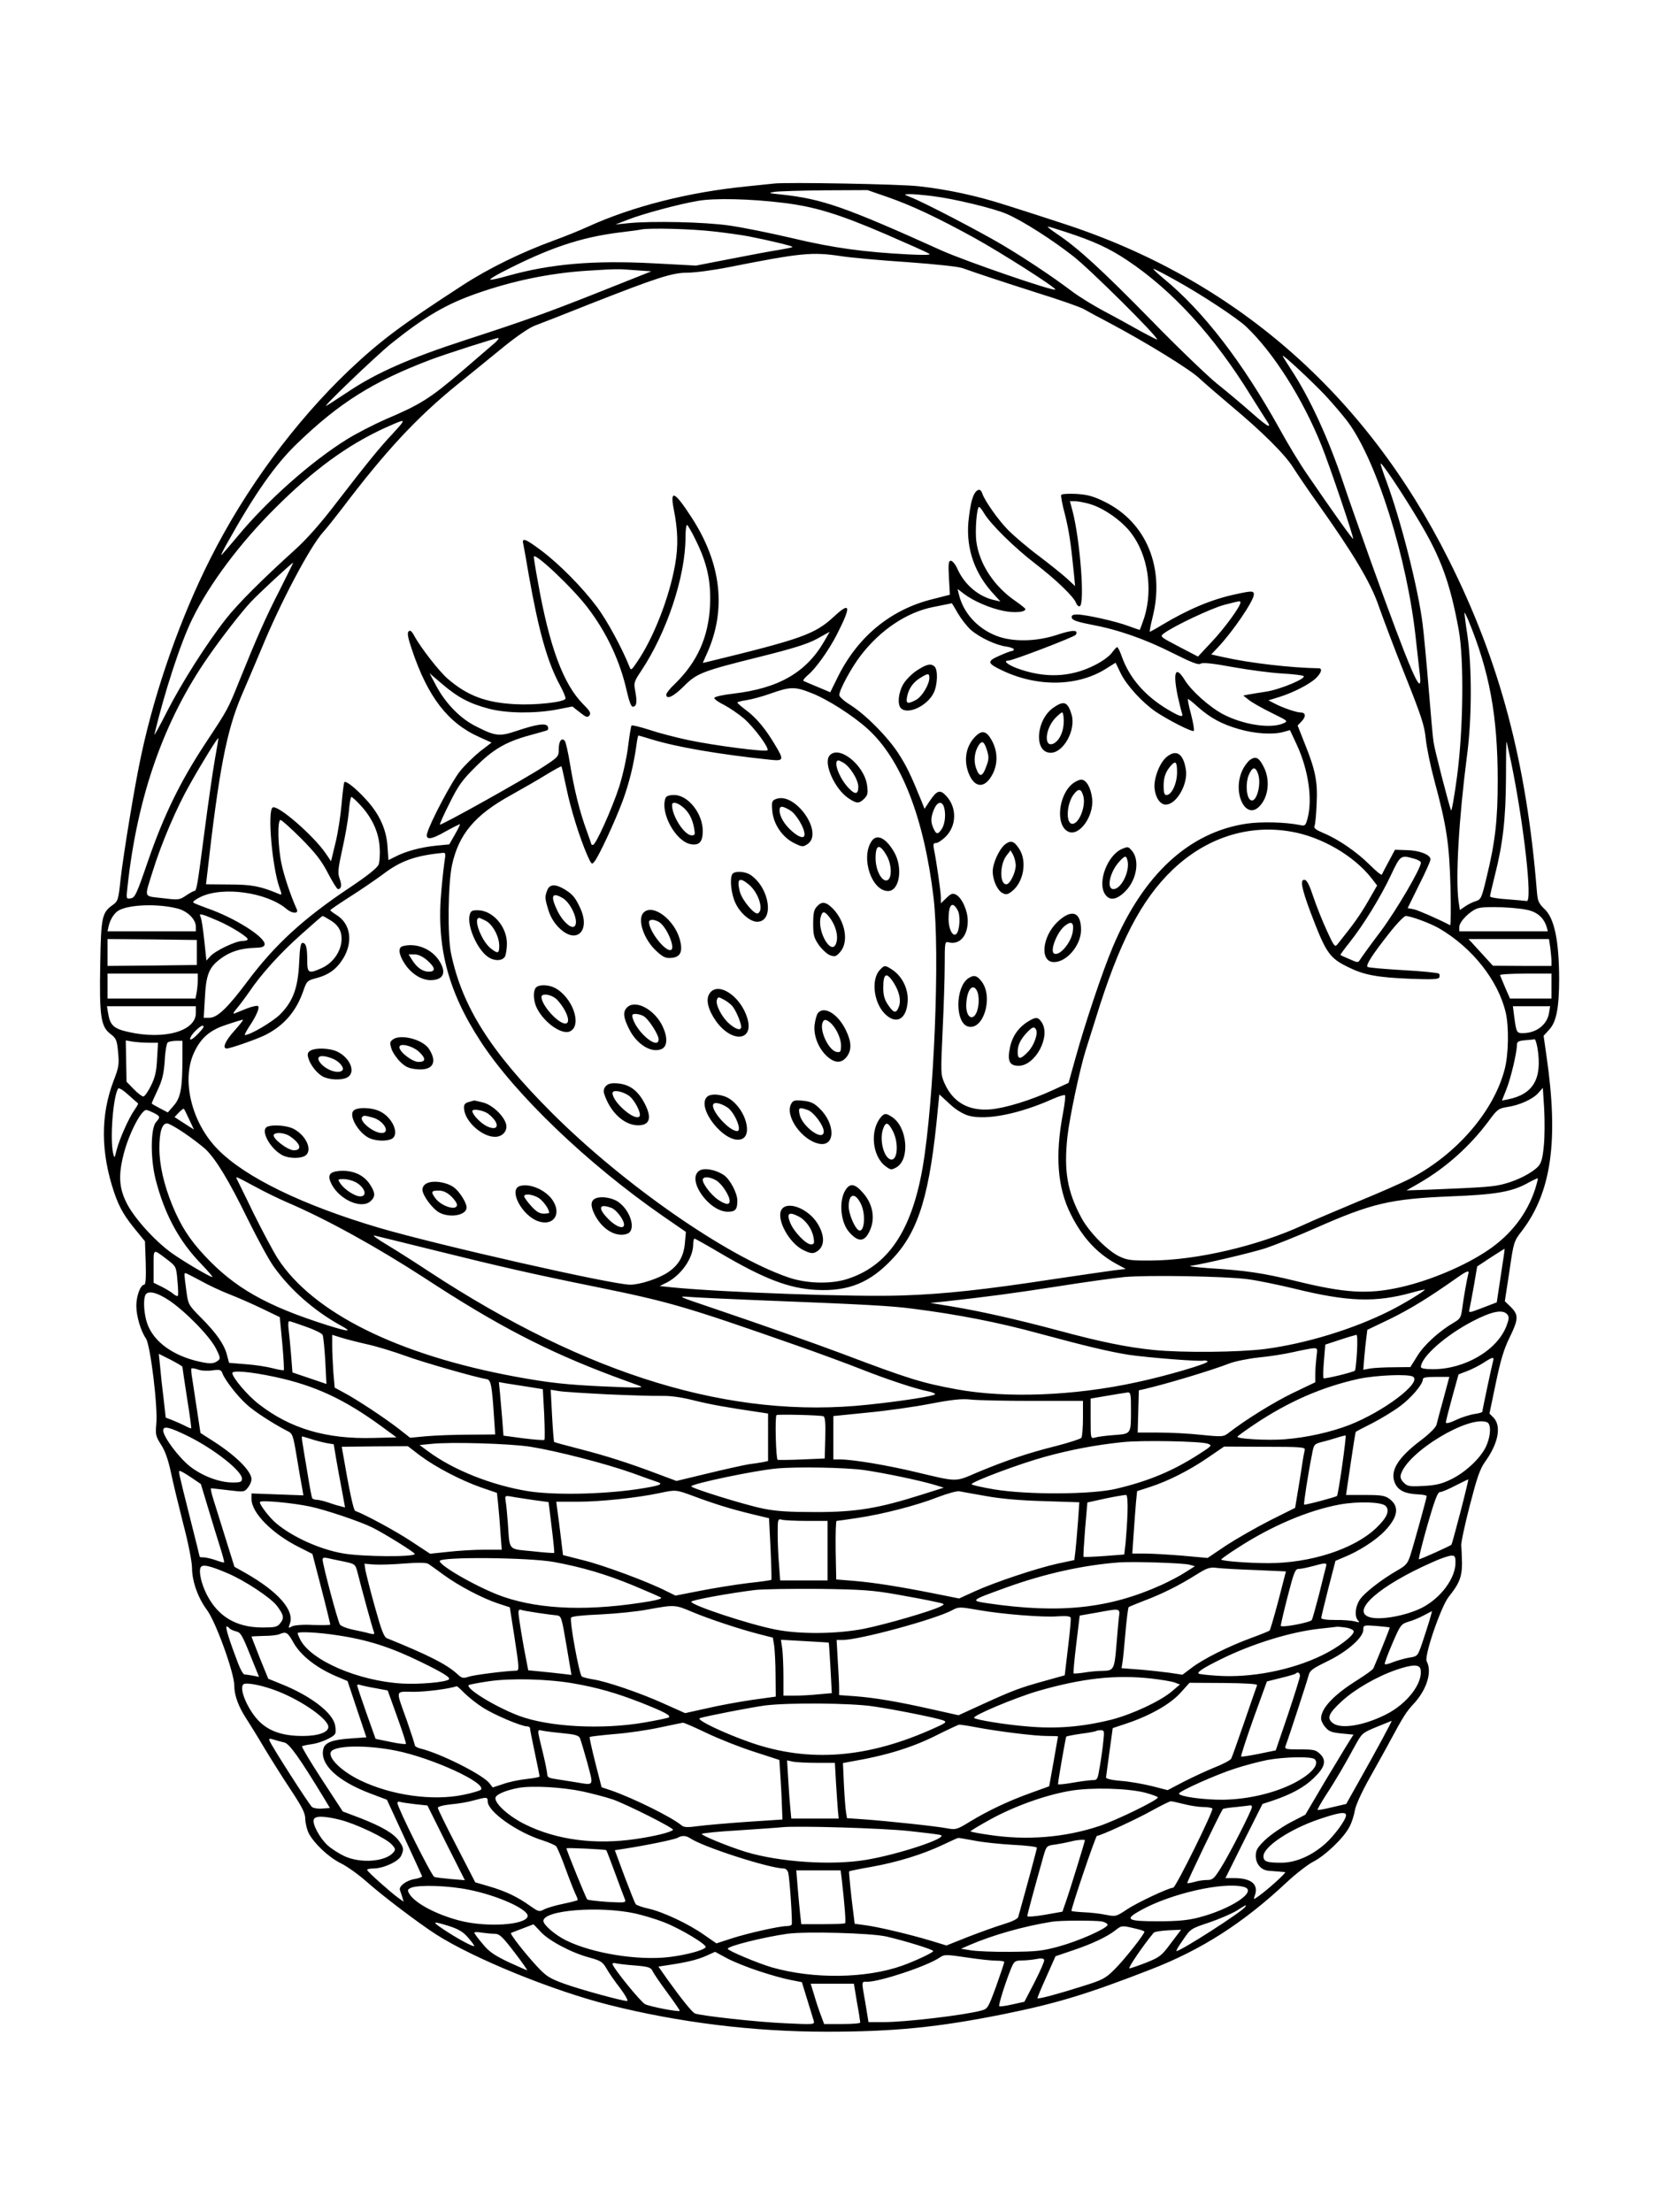 <?xml version="1.0" standalone="no"?>
<!DOCTYPE svg PUBLIC "-//W3C//DTD SVG 20010904//EN"
 "http://www.w3.org/TR/2001/REC-SVG-20010904/DTD/svg10.dtd">
<svg version="1.0" xmlns="http://www.w3.org/2000/svg"
 width="864pt" height="1152pt" viewBox="0 0 864 1152"
 preserveAspectRatio="xMidYMid meet">

<g transform="translate(0,1152) scale(0.1,-0.1)"
fill="#000000" stroke="none">
<path d="M4030 10564 c-19 -2 -84 -9 -145 -15 -300 -30 -591 -104 -822 -209
-37 -17 -117 -50 -178 -72 -172 -63 -341 -146 -475 -233 -322 -209 -429 -289
-593 -444 -281 -268 -539 -617 -722 -981 -154 -305 -286 -679 -359 -1020 -34
-156 -92 -510 -108 -648 -11 -107 -14 -115 -40 -134 -57 -40 -62 -62 -66 -309
-5 -271 3 -325 53 -363 30 -23 34 -31 40 -95 6 -63 4 -78 -23 -148 -69 -180
-68 -374 3 -584 27 -79 54 -125 119 -203 l41 -50 4 -113 c2 -77 0 -113 -8
-113 -19 0 -41 -58 -41 -109 0 -55 23 -132 50 -171 23 -33 63 -358 54 -445 -5
-55 -3 -64 24 -107 21 -31 38 -79 52 -145 11 -54 41 -176 65 -271 26 -98 45
-197 45 -226 0 -70 31 -157 78 -220 46 -62 142 -327 142 -393 0 -51 22 -111
63 -173 16 -25 58 -92 92 -150 35 -58 97 -157 139 -220 62 -94 76 -122 76
-155 1 -22 9 -54 18 -72 29 -54 102 -123 165 -155 34 -16 96 -61 140 -100 86
-76 269 -214 359 -272 198 -126 603 -291 898 -366 365 -92 751 -140 1135 -140
353 0 581 23 920 91 277 56 436 104 765 232 267 103 485 243 710 454 47 44
109 92 137 107 64 32 162 126 191 183 12 22 24 61 28 85 4 26 34 93 79 173 40
72 88 157 105 190 68 126 84 151 120 190 70 74 100 169 70 224 -14 27 74 284
115 336 55 68 69 104 69 175 -1 36 -2 76 -4 90 -2 14 18 107 44 208 39 150 53
192 81 231 68 95 85 183 44 228 l-22 22 33 158 c25 120 42 177 71 236 47 96
49 119 8 160 l-32 31 24 156 c22 153 23 156 65 210 154 202 192 471 128 911
l-15 105 29 32 c38 40 52 116 52 268 -1 197 -25 313 -77 361 -30 29 -35 41
-39 91 -54 672 -193 1197 -459 1727 -435 869 -1120 1464 -2015 1753 -85 28
-218 71 -295 95 -146 47 -297 80 -450 97 -91 11 -690 22 -755 14z m592 -70
c129 -45 260 -107 453 -213 143 -79 428 -261 421 -269 -10 -10 -468 148 -591
203 -505 228 -623 269 -835 292 -69 7 -72 8 -35 14 22 3 140 7 262 8 l221 1
104 -36z m233 5 c110 -13 322 -64 390 -94 82 -36 233 -132 344 -219 87 -67
446 -424 437 -434 -2 -1 -41 19 -87 44 -46 26 -131 73 -190 104 -58 31 -132
77 -165 102 -99 75 -243 171 -364 243 -122 72 -408 221 -475 247 -39 16 -40
16 -10 17 17 1 71 -4 120 -10z m-778 -35 c167 -20 293 -59 537 -164 115 -50
216 -95 225 -101 11 -7 -20 -8 -104 -4 -236 12 -397 34 -610 85 -115 27 -264
57 -330 66 -127 18 -397 24 -520 12 l-70 -7 65 25 c76 30 264 81 365 98 84 15
271 11 442 -10z m1467 -150 c151 -49 231 -86 326 -149 238 -159 453 -395 644
-705 33 -52 67 -107 77 -122 39 -56 16 -46 -73 33 -51 45 -132 113 -180 151
-47 38 -202 186 -343 331 -257 262 -379 374 -489 448 -32 21 -54 39 -49 39 5
0 44 -12 87 -26z m-1829 1 c72 -8 155 -20 185 -26 108 -21 231 -51 227 -55 -2
-3 -33 -9 -68 -15 -35 -5 -147 -26 -249 -46 l-185 -36 -225 12 c-311 16 -532
-3 -754 -65 -48 -14 -91 -23 -93 -20 -3 3 24 19 58 37 248 128 411 183 619
209 52 6 102 13 110 15 44 9 262 3 375 -10z m666 -129 c52 -8 207 -22 344 -31
149 -11 266 -23 290 -32 84 -30 187 -64 390 -129 116 -36 224 -74 240 -84 17
-10 75 -41 130 -70 196 -104 421 -243 470 -289 28 -26 102 -90 165 -143 163
-136 281 -253 325 -323 21 -33 79 -119 130 -190 184 -259 274 -410 315 -530
21 -60 82 -223 137 -360 85 -213 101 -262 108 -329 4 -44 24 -142 45 -220 64
-237 78 -330 84 -554 3 -112 2 -202 -2 -200 -63 33 -164 77 -189 83 l-32 6 59
120 c33 65 60 125 60 134 0 24 -58 47 -124 48 l-61 2 -32 -60 c-18 -33 -34
-64 -36 -69 -2 -6 -30 17 -63 50 -67 67 -164 134 -242 166 -40 17 -51 26 -46
37 4 9 9 61 11 116 6 114 -6 175 -64 318 l-35 89 22 23 c23 25 20 45 -8 45
-21 0 -94 25 -135 47 l-31 16 55 17 c72 22 158 66 192 98 28 27 36 52 15 52
-142 2 -358 27 -492 57 l-68 15 35 37 c77 81 187 243 187 275 0 20 -11 20 -97
1 -122 -26 -244 -77 -384 -161 -31 -19 -59 -34 -61 -34 -2 0 4 33 14 73 66
259 -31 496 -247 603 -60 30 -90 38 -149 42 -40 2 -76 0 -79 -5 -3 -5 5 -50
19 -101 21 -84 31 -148 48 -320 l5 -54 -42 39 c-23 21 -89 74 -147 118 -58 43
-129 104 -159 134 -53 54 -124 155 -136 193 -11 33 -38 16 -52 -32 -8 -25 -16
-79 -20 -121 -11 -142 35 -270 136 -377 l31 -34 -32 7 c-81 18 -155 80 -192
163 -10 23 -26 42 -34 42 -12 0 -14 -15 -10 -89 l5 -88 -86 -22 c-224 -54
-399 -200 -503 -417 l-34 -69 -64 27 c-36 15 -69 29 -75 32 -5 2 5 16 23 31
40 33 109 130 150 210 77 151 72 175 -16 93 -99 -91 -166 -115 -659 -235 l-23
-5 24 54 c100 226 72 466 -82 703 -88 136 -113 148 -94 48 23 -115 25 -195 8
-293 -30 -171 -113 -384 -198 -507 -31 -46 -32 -46 -41 -22 -38 95 -115 237
-167 307 -77 103 -195 223 -292 296 -82 61 -101 68 -93 34 3 -13 16 -86 29
-163 51 -290 97 -453 162 -573 19 -35 32 -67 29 -71 -10 -18 -158 -34 -263
-28 -152 8 -248 44 -351 133 -44 38 -140 161 -174 224 -13 24 -21 30 -29 22
-8 -8 -4 -33 17 -94 83 -248 188 -384 353 -457 l62 -28 -60 -46 c-32 -26 -80
-72 -105 -104 -42 -52 -154 -264 -170 -321 -11 -38 19 -36 95 8 40 22 74 39
75 38 2 -2 -10 -26 -26 -54 l-29 -51 -71 -7 c-78 -8 -156 -29 -210 -57 l-36
-18 -5 72 c-6 89 -42 168 -112 244 -52 57 -104 99 -113 90 -2 -3 -9 -54 -14
-114 -5 -59 -19 -151 -32 -203 l-23 -95 -27 40 c-64 94 -251 256 -277 240 -28
-17 -3 -307 35 -416 14 -38 14 -41 -3 -34 -95 40 -141 49 -258 49 l-121 1 4
35 c63 558 102 763 182 950 32 74 79 185 105 247 97 236 251 527 318 601 18
20 62 75 98 122 227 300 390 476 605 650 71 58 180 146 242 197 67 54 132 98
160 108 27 10 156 60 288 113 349 137 426 162 506 162 38 0 135 13 216 29 373
74 433 80 584 57z m-1073 -73 l84 -6 -269 -107 c-264 -105 -383 -148 -697
-250 -292 -95 -466 -171 -616 -272 -52 -34 -102 -67 -110 -71 -32 -18 260 262
340 326 175 140 285 204 446 260 186 65 375 104 567 117 163 10 164 10 255 3z
m2817 -54 c134 -74 317 -195 365 -240 142 -135 294 -374 392 -618 40 -98 170
-482 165 -487 -3 -3 -109 145 -238 334 -37 53 -102 160 -144 237 -195 351
-397 613 -603 783 -35 29 -59 52 -55 52 5 0 58 -27 118 -61z m-3545 -322 c-14
-12 -95 -82 -180 -155 -161 -137 -211 -169 -393 -246 -59 -26 -149 -72 -199
-103 -186 -115 -416 -319 -570 -505 -45 -54 -83 -98 -85 -98 -3 0 10 26 28 58
148 265 254 415 368 524 219 211 394 321 691 434 79 30 338 113 355 114 5 0
-1 -10 -15 -23z m4323 -277 c38 -41 90 -102 115 -135 151 -202 311 -711 356
-1135 9 -80 18 -164 21 -187 14 -128 -51 25 -257 597 -60 168 -124 350 -142
405 -76 228 -175 444 -271 589 -25 38 -45 71 -45 73 0 10 155 -135 223 -207z
m-4809 -142 c-4 -7 -29 -35 -55 -63 -63 -67 -128 -147 -283 -348 -86 -113
-159 -195 -220 -250 -168 -152 -298 -281 -361 -362 -101 -129 -229 -331 -305
-480 -39 -77 -69 -131 -66 -120 52 218 136 477 197 601 89 182 248 395 433
579 201 200 373 326 571 417 90 40 99 43 89 26z m5296 -511 c114 -190 162
-322 207 -567 28 -154 24 -520 -9 -765 -14 -104 -28 -183 -31 -175 -12 31 -86
317 -91 355 -4 22 -15 150 -26 285 -11 135 -25 283 -31 330 -23 184 -112 537
-189 745 -17 45 -30 86 -30 90 0 17 110 -147 200 -298z m-1713 88 c72 -21 167
-88 214 -151 87 -114 114 -290 69 -438 -12 -36 -23 -66 -25 -66 -2 0 -28 9
-58 20 -66 25 -220 59 -265 60 -26 0 -33 -4 -30 -17 2 -12 26 -21 98 -35 144
-27 281 -75 426 -148 100 -50 135 -64 147 -56 11 7 61 2 169 -18 84 -15 198
-30 253 -33 55 -3 106 -9 113 -13 21 -11 -121 -71 -196 -82 -37 -6 -78 -12
-92 -15 l-25 -5 29 -23 c16 -13 69 -43 118 -67 87 -43 88 -43 61 -55 -67 -29
-209 -7 -314 48 -71 38 -165 122 -199 178 -48 78 -63 43 -36 -86 8 -37 18 -76
21 -85 10 -26 -7 -22 -73 17 -119 71 -200 164 -240 277 -9 26 -20 48 -24 48
-4 0 -16 -14 -28 -30 -12 -17 -52 -46 -91 -65 -125 -63 -261 -68 -405 -14 -49
19 -71 39 -42 39 22 0 343 123 350 134 18 27 -16 27 -94 1 -110 -37 -235 -39
-319 -6 -98 38 -172 119 -195 215 l-7 29 34 -26 c49 -37 134 -74 204 -88 58
-12 115 -7 115 9 0 4 -23 22 -50 41 -112 76 -189 193 -205 309 -8 57 2 182 14
182 4 0 15 -14 25 -31 33 -57 158 -180 266 -263 113 -87 205 -176 215 -208 4
-10 12 -17 18 -15 28 9 2 345 -37 495 l-14 52 27 0 c15 0 50 -7 78 -15z
m-2054 -187 c60 -121 80 -214 75 -338 -8 -168 -66 -298 -187 -415 -23 -21 -41
-45 -41 -52 0 -28 38 -10 90 42 68 69 96 80 398 155 176 44 249 67 298 94 l65
36 -27 -47 c-94 -164 -237 -247 -474 -275 -59 -7 -100 -16 -100 -23 0 -6 24
-23 53 -37 28 -15 75 -47 103 -71 55 -49 131 -153 121 -164 -10 -10 -273 24
-412 53 -66 14 -158 38 -205 54 -47 15 -88 25 -91 22 -3 -4 -11 -53 -18 -109
-7 -58 -27 -148 -46 -209 -37 -114 -122 -304 -137 -304 -4 0 -8 1 -8 3 0 1
-11 34 -25 72 -36 98 -64 211 -86 344 -10 63 -23 119 -28 124 -17 17 -31 -3
-31 -44 0 -38 -2 -41 -82 -93 -98 -64 -531 -306 -537 -300 -2 2 20 52 50 111
45 91 66 121 134 188 91 92 160 132 280 165 44 12 86 24 92 26 7 2 10 10 6 20
-8 20 -55 14 -162 -22 -89 -30 -111 -28 -209 22 -84 41 -161 120 -211 214
l-34 64 67 -57 c82 -70 144 -102 244 -128 93 -24 238 -25 351 -4 l82 16 38
-30 c33 -26 41 -29 50 -17 10 12 4 23 -31 58 -104 104 -177 300 -237 640 -12
64 -21 122 -21 128 0 30 203 -162 281 -265 101 -133 169 -280 204 -437 11 -48
22 -78 30 -78 20 0 24 22 14 77 -9 48 -8 52 30 109 134 201 231 493 231 696 0
38 4 67 9 64 4 -3 25 -38 44 -78z m-2166 -260 c-72 -140 -121 -251 -212 -477
-59 -146 -57 -143 -176 -323 -131 -199 -216 -374 -298 -611 -59 -172 -68 -192
-90 -195 -24 -4 -24 -3 -17 60 51 472 190 868 422 1200 70 101 173 233 221
284 42 45 214 204 220 204 1 0 -31 -64 -70 -142z m5003 -66 c0 -20 -82 -133
-149 -204 l-72 -77 -100 52 c-99 52 -99 52 -77 69 47 36 245 130 313 148 85
22 85 22 85 12z m-1472 -55 c17 -29 47 -68 68 -87 46 -40 131 -80 185 -87 21
-3 39 -10 39 -14 0 -5 -4 -9 -10 -9 -5 0 -35 -11 -66 -25 -66 -29 -64 -39 19
-78 183 -86 392 -82 539 12 l48 30 27 -56 c31 -63 113 -152 183 -200 68 -45
190 -107 197 -99 4 4 -3 42 -14 86 -12 44 -19 80 -16 80 3 0 26 -18 51 -41 67
-59 125 -90 215 -116 82 -24 179 -30 233 -14 l32 9 36 -77 c60 -130 83 -285
55 -385 -10 -36 -12 -38 -41 -32 -74 15 -200 18 -275 7 -299 -44 -539 -264
-698 -643 -54 -128 -146 -403 -196 -585 l-34 -122 -78 -36 c-119 -55 -254 -96
-330 -102 -113 -9 -194 37 -238 136 -20 45 -20 53 -10 271 6 124 11 280 11
347 0 116 1 121 20 116 57 -15 100 33 100 111 0 54 -30 120 -61 137 -18 9 -26
6 -50 -17 l-29 -28 0 30 c0 29 -23 188 -36 252 -5 26 -3 32 11 32 9 0 32 15
50 33 57 57 59 150 5 210 -34 38 -50 33 -90 -27 l-25 -38 -13 33 c-57 141 -80
189 -124 257 -58 88 -170 201 -251 252 -31 19 -56 42 -56 50 -1 25 63 144 112
207 102 133 240 225 377 252 30 6 64 13 75 15 11 2 21 4 22 5 0 0 15 -23 31
-52z m2657 -32 c112 -270 155 -501 155 -841 0 -204 -13 -319 -58 -503 -26
-109 -29 -115 -57 -124 -17 -5 -42 -18 -56 -28 l-26 -18 -7 46 c-16 122 1 424
44 758 26 193 26 462 2 628 -10 64 -16 117 -15 117 2 0 9 -16 18 -35z m-3419
-384 c83 -32 217 -118 292 -186 176 -159 294 -462 344 -880 34 -288 2 -1063
-57 -1405 -58 -333 -183 -516 -398 -582 -86 -26 -211 -22 -304 11 -320 110
-858 485 -1229 856 -318 318 -467 552 -525 830 -19 90 -16 361 5 460 35 161
119 261 306 364 63 35 148 84 188 109 40 24 74 43 76 41 2 -2 13 -53 26 -114
23 -111 69 -258 109 -350 22 -48 23 -49 38 -30 24 31 107 210 146 315 33 90
57 185 72 293 3 26 8 47 10 47 1 0 32 -9 68 -20 129 -40 350 -78 615 -106 75
-8 77 -3 26 81 -48 81 -98 140 -150 178 -24 18 -43 35 -44 38 0 4 21 9 48 13
26 4 83 19 127 35 102 36 125 36 211 2z m-3107 -346 c-11 -61 -35 -229 -54
-375 -38 -291 -41 -310 -54 -310 -4 0 -24 -11 -43 -24 -34 -23 -39 -23 -122
-13 -101 12 -95 -3 -50 142 46 148 125 332 193 451 67 119 144 243 148 240 1
-1 -7 -51 -18 -111z m6750 -10 c67 -323 113 -734 82 -727 -6 1 -52 5 -101 9
-50 3 -90 10 -90 15 0 5 11 54 25 109 42 165 57 297 58 507 0 106 1 191 3 190
1 -2 11 -48 23 -103z m-5991 -229 c60 -65 94 -139 99 -216 3 -36 0 -77 -5 -92
-8 -18 -55 -56 -149 -119 -242 -161 -391 -298 -534 -489 -104 -139 -157 -190
-199 -190 l-29 0 6 103 c6 121 21 159 81 204 49 37 105 55 177 57 37 1 51 5
53 17 7 37 -154 139 -298 189 -36 13 -69 26 -73 30 -5 4 12 17 37 29 117 57
347 24 449 -63 28 -24 63 -25 53 -2 -34 76 -67 176 -80 238 -19 90 -22 228 -5
228 6 0 55 -44 108 -97 76 -77 106 -116 139 -180 24 -46 47 -83 52 -83 18 0
21 21 9 54 -11 29 -9 51 14 155 15 66 30 154 34 196 3 41 9 75 13 75 4 0 26
-20 48 -44z m3038 -8 c11 -36 6 -88 -11 -114 -20 -31 -29 -30 -43 1 -16 34
-15 58 2 100 17 40 41 46 52 13z m1810 -129 c156 -27 323 -124 415 -240 l31
-40 -47 -82 c-41 -71 -75 -119 -157 -221 -16 -20 -18 -19 -58 68 -23 49 -54
128 -70 175 -18 56 -33 87 -44 89 -27 6 -19 -40 30 -171 81 -213 97 -236 201
-286 78 -38 146 -51 319 -58 106 -4 143 -3 149 6 4 7 3 16 -1 21 -5 4 -89 13
-187 18 -99 6 -182 13 -185 17 -10 9 24 62 108 169 41 53 82 96 91 96 26 0
129 -38 175 -65 171 -100 305 -269 345 -435 18 -74 16 -220 -5 -299 -57 -219
-251 -443 -491 -568 -44 -23 -168 -77 -275 -121 -107 -45 -233 -98 -280 -120
-237 -110 -559 -185 -795 -186 -106 -1 -125 2 -167 22 -63 31 -158 128 -197
202 -73 136 -91 243 -72 421 11 99 64 350 95 449 8 25 31 99 52 165 122 397
237 619 401 776 175 167 396 238 619 198z m-4409 -141 c-3 -18 -12 -91 -18
-161 -28 -291 32 -526 202 -787 179 -277 558 -640 952 -913 l119 -82 -5 -57
c-6 -69 -32 -115 -86 -152 -47 -33 -148 -66 -199 -66 -92 0 -1000 206 -1307
296 -396 117 -696 262 -840 408 -135 136 -190 355 -127 499 36 81 84 123 172
151 44 15 82 26 85 26 4 0 -16 -26 -44 -57 -48 -53 -65 -93 -40 -93 18 0 159
49 202 71 98 50 161 124 198 233 16 46 20 50 61 61 70 18 110 47 146 105 52
87 37 180 -35 225 -18 11 -32 22 -33 25 0 3 46 34 102 70 57 36 134 89 172
117 93 71 170 98 315 112 10 1 12 -8 8 -31z m5046 1 c20 -5 37 -15 37 -21 0
-30 -124 -242 -208 -356 -54 -71 -102 -138 -108 -148 -11 -18 -12 -18 -55 1
-24 10 -46 20 -48 22 -2 1 20 31 48 66 72 91 161 235 215 350 49 104 51 105
119 86z m-6439 -260 c52 -13 96 -56 96 -95 l0 -24 -230 0 -230 0 6 28 c9 37
30 69 54 82 56 30 203 35 304 9z m4064 -10 c15 -27 10 -105 -7 -122 -18 -18
-40 22 -41 75 0 79 20 99 48 47z m2981 -1 c44 -13 73 -43 86 -85 l6 -23 -230
0 -231 0 0 23 c0 28 56 84 96 97 39 13 218 5 273 -12z m-6829 -55 c66 -29 150
-82 150 -94 0 -5 -12 -9 -27 -9 -36 0 -142 -51 -168 -80 l-20 -22 -11 103 c-6
57 -14 112 -19 123 -7 16 -5 17 16 11 13 -4 49 -19 79 -32z m577 7 c49 -29 66
-63 61 -115 -7 -57 -47 -111 -102 -136 -69 -31 -76 -28 -76 40 0 67 -6 91 -25
91 -9 0 -14 -28 -17 -102 -6 -133 -32 -203 -100 -271 -40 -39 -155 -107 -183
-107 -3 0 7 19 22 43 36 53 55 96 48 107 -3 5 -29 0 -58 -11 -29 -12 -59 -24
-67 -27 -8 -3 -3 8 11 24 14 16 44 56 67 89 62 92 160 201 274 302 57 51 105
93 108 93 3 0 19 -9 37 -20z m-692 -170 l0 -65 -232 -3 -233 -2 0 70 0 70 233
-2 232 -3 0 -65z m7049 24 c3 -26 6 -57 6 -70 l0 -24 -152 0 -153 1 -63 69
-64 70 210 0 209 0 7 -46z m-7044 -168 c0 -18 -3 -48 -6 -65 l-6 -31 -229 0
-229 0 0 65 0 65 235 0 235 0 0 -34z m7050 -31 l0 -65 -108 0 -108 0 -25 57
c-13 32 -25 61 -27 65 -2 4 57 8 132 8 l136 0 0 -65z m-7060 -140 c0 -95 -165
-141 -351 -99 -77 17 -96 35 -106 98 l-6 36 232 0 231 0 0 -35z m7047 -1 c-10
-61 -67 -104 -136 -104 -33 0 -34 3 -46 93 l-6 47 97 0 97 0 -6 -36z m-7007
-72 c0 -4 -16 -23 -35 -42 -21 -21 -35 -28 -35 -20 0 8 12 27 28 42 28 27 42
34 42 20z m6947 -109 c26 -160 -21 -241 -154 -268 l-31 -6 23 58 c23 57 55
192 55 232 0 16 8 21 43 24 23 2 45 4 49 5 4 1 10 -19 15 -45z m-7233 27 l49
0 -5 -84 c-3 -64 -10 -96 -32 -140 -15 -31 -33 -56 -40 -56 -6 0 -29 17 -50
39 l-37 38 -2 107 -2 108 35 -6 c19 -3 57 -6 84 -6z m176 -79 c0 -157 -9 -206
-44 -247 l-32 -37 -42 22 c-23 12 -42 23 -42 25 0 2 14 34 31 70 25 53 32 85
37 154 2 48 10 90 16 94 6 4 26 8 44 8 l32 0 0 -89z m-231 -237 c2 -2 -7 -17
-18 -33 -30 -42 -77 -148 -93 -207 -12 -48 -12 -48 -19 -19 -17 75 0 294 26
336 4 6 27 -8 53 -32 26 -23 49 -44 51 -45z m7321 -222 c-6 -64 -13 -88 -29
-106 -32 -34 -108 -73 -177 -91 -56 -15 -98 -18 -389 -30 l-120 -4 68 39 c138
80 262 191 359 321 45 62 53 67 96 74 64 9 135 41 163 73 l24 27 7 -110 c3
-60 3 -147 -2 -193z m-2995 158 c91 -25 263 9 437 87 32 14 61 23 64 20 4 -3
-1 -46 -10 -94 -42 -221 -29 -388 41 -527 60 -120 135 -201 234 -256 l52 -28
-59 -7 c-32 -4 -175 -25 -317 -46 -359 -55 -571 -78 -787 -85 -243 -9 -933 16
-1199 42 l-65 7 36 18 c76 39 137 127 138 197 0 17 3 32 7 32 3 0 64 -34 135
-76 228 -134 356 -183 498 -191 168 -9 282 37 399 163 137 145 195 340 236
787 l7 68 53 -49 c34 -32 70 -53 100 -62z m-4059 -21 l24 -51 -27 17 c-16 10
-38 25 -51 33 l-23 15 22 23 c12 13 24 22 27 20 2 -3 15 -28 28 -57z m-186 36
c35 -18 36 -22 13 -48 -29 -31 -30 -190 -3 -297 46 -181 122 -323 238 -442 36
-38 62 -68 58 -68 -13 0 -150 81 -212 125 -89 64 -198 185 -236 263 -38 77
-42 143 -14 252 27 106 91 230 118 230 5 0 22 -7 38 -15z m161 -106 c41 -28
89 -65 108 -82 55 -52 124 -166 221 -365 51 -103 111 -214 135 -247 86 -121
210 -230 347 -306 67 -36 47 -36 -67 0 -319 101 -484 195 -641 364 -78 84
-122 153 -166 259 -45 110 -68 212 -68 299 0 85 14 129 40 129 9 0 50 -23 91
-51z m365 -277 c49 -27 125 -64 169 -83 204 -87 468 -233 716 -394 377 -247
636 -381 982 -511 67 -25 128 -47 136 -50 33 -11 -5 -12 -180 -4 -198 9 -290
19 -464 51 -613 113 -1056 333 -1239 616 -24 38 -81 145 -127 238 -45 94 -85
173 -87 178 -6 12 3 8 94 -41z m6669 -14 c-42 -128 -125 -237 -245 -318 -121
-82 -303 -159 -460 -194 -167 -37 -285 -30 -545 34 -169 41 -256 54 -450 66
-66 5 -109 10 -95 12 75 11 316 68 391 92 48 16 163 62 256 103 296 131 393
154 708 167 237 9 322 24 406 72 24 13 46 23 48 22 1 -2 -5 -27 -14 -56z
m-5740 -317 c354 -88 531 -128 842 -191 388 -79 466 -101 1048 -305 121 -42
274 -99 340 -125 131 -52 288 -104 348 -115 20 -4 37 -11 37 -15 0 -9 -168
-36 -351 -55 -709 -76 -1457 151 -2284 693 -71 47 -170 110 -220 140 -49 29
-79 51 -65 48 14 -3 151 -37 305 -75z m5561 -134 l-21 -139 -73 -28 c-73 -28
-74 -28 -69 -7 3 12 13 67 23 122 l17 100 71 47 c39 25 72 46 72 45 1 -1 -8
-64 -20 -140z m-6944 83 c45 -35 46 -36 52 -109 4 -40 5 -76 2 -79 -3 -3 -14
2 -23 10 -10 9 -37 25 -60 37 l-43 21 0 86 c0 95 -5 92 72 34z m6774 -77 c-7
-28 -24 -123 -31 -178 -6 -45 -10 -53 -43 -72 -77 -45 -155 -116 -190 -173
l-37 -59 -85 -1 c-47 0 -102 -3 -122 -6 l-38 -7 5 64 c3 35 8 82 11 104 l5 40
117 56 c106 52 204 112 347 213 57 40 69 44 61 19z m-6602 -32 c39 -22 107
-54 151 -71 44 -17 121 -51 171 -75 l91 -44 13 -136 c7 -75 10 -138 8 -140 -2
-2 -28 2 -58 10 -30 8 -94 18 -141 21 l-86 7 -11 41 c-14 55 -55 114 -136 195
-66 67 -66 68 -76 142 -12 90 -11 89 -4 89 4 0 39 -18 78 -39z m5451 8 c50 -6
161 -29 248 -50 277 -68 420 -73 611 -20 36 10 66 17 66 15 0 -7 -112 -75
-180 -109 -190 -96 -439 -172 -653 -200 -136 -17 -426 -20 -578 -5 -139 14
-277 42 -499 102 -221 59 -405 100 -555 125 l-110 18 70 7 c234 26 368 44 592
79 139 22 297 44 350 49 124 11 519 4 638 -11z m-5614 -111 c86 -58 212 -187
244 -251 24 -48 24 -53 8 -64 -22 -17 -46 -16 -118 2 -135 36 -230 114 -254
212 -12 47 -14 103 -5 127 11 28 59 18 125 -26z m3049 2 c582 -23 710 -30 823
-45 230 -29 447 -71 662 -130 237 -64 362 -94 463 -110 101 -15 381 -37 392
-30 3 2 12 0 19 -4 14 -9 -217 -77 -374 -110 -323 -70 -674 -83 -932 -36 -184
34 -249 54 -598 186 -138 52 -422 152 -670 236 -189 64 -190 64 -120 59 39 -3
189 -10 335 -16z m3920 -75 c10 -12 9 -24 -4 -59 -48 -127 -217 -226 -383
-226 -40 0 -63 4 -63 11 0 52 129 166 270 239 100 52 157 63 180 35z m-6256
-64 c43 -15 82 -34 86 -42 4 -8 10 -69 14 -135 l6 -121 -88 30 -89 30 -7 91
c-4 50 -10 110 -13 134 -3 23 -2 42 3 42 5 0 44 -13 88 -29z m321 -92 c50 -11
137 -38 195 -59 92 -34 369 -113 425 -122 22 -4 27 -32 38 -200 l6 -88 -137
-1 c-75 0 -175 -4 -221 -8 l-85 -8 -60 47 c-72 56 -222 155 -287 189 l-46 25
-7 80 c-3 45 -6 107 -6 138 l0 57 48 -15 c26 -8 88 -24 137 -35z m5152 -40
c-3 -50 -8 -93 -10 -96 -9 -9 -158 -45 -164 -40 -3 3 -2 44 2 91 l7 84 76 25
c42 14 81 25 86 26 5 1 6 -38 3 -90z m-211 -25 c-3 -26 -6 -66 -6 -90 l0 -42
-117 -56 c-101 -49 -246 -139 -335 -208 -26 -20 -31 -21 -141 -10 -62 7 -162
12 -223 12 l-109 0 3 110 3 110 27 6 c120 28 349 97 442 133 30 12 100 26 155
32 55 5 136 18 180 28 44 10 91 19 104 20 23 1 23 -1 17 -45z m-5906 -52 c0
-4 11 -77 24 -162 14 -85 23 -156 22 -158 -2 -1 -16 4 -32 13 -16 8 -45 21
-65 29 l-36 14 -11 98 c-7 55 -15 129 -18 166 l-7 68 62 -31 c33 -17 61 -34
61 -37z m6826 31 c-6 -21 -56 -255 -56 -264 0 -4 -18 -9 -39 -12 -22 -3 -65
-16 -95 -30 -36 -17 -56 -22 -56 -14 0 7 15 65 33 131 l33 119 47 18 c26 10
64 30 84 43 46 30 56 32 49 9z m-6670 -49 c40 5 46 3 53 -17 13 -34 77 -117
125 -160 38 -36 139 -101 211 -138 29 -14 31 -19 51 -139 11 -69 24 -141 28
-161 l6 -36 -135 5 -135 5 0 -30 c0 -71 108 -180 246 -249 l71 -36 47 -181
c26 -100 46 -184 46 -187 0 -3 -40 -3 -89 -2 -53 3 -97 -1 -110 -7 -19 -11
-20 -10 -12 12 27 70 -59 168 -231 266 l-57 32 -46 147 c-25 81 -54 173 -64
205 -10 31 -15 57 -12 57 4 0 44 -5 89 -10 81 -10 84 -10 102 12 11 13 19 32
20 44 0 42 -78 121 -196 197 l-70 45 -18 119 c-10 65 -21 139 -25 165 -5 26
-6 49 -4 52 3 2 18 0 35 -6 16 -6 50 -8 74 -4z m325 -34 c210 -45 364 -117
559 -260 l75 -55 -120 -3 c-246 -7 -434 49 -597 176 -59 45 -138 139 -138 162
0 15 95 7 221 -20z m5928 1 c48 -30 -153 -182 -333 -252 -96 -37 -221 -65
-335 -74 -88 -7 -254 2 -246 14 2 4 41 32 87 63 179 120 354 196 545 238 91
19 258 26 282 11z m159 -113 c-17 -62 -34 -124 -37 -138 -5 -15 -37 -47 -82
-81 -122 -92 -163 -162 -133 -225 18 -37 53 -53 122 -56 23 -1 42 -5 42 -9 0
-10 -68 -256 -86 -311 -13 -40 -23 -51 -67 -76 -84 -48 -176 -120 -197 -155
-23 -36 -26 -87 -7 -106 10 -10 6 -11 -18 -4 -16 4 -63 8 -102 7 -45 0 -73 4
-72 11 0 5 17 75 37 154 l37 143 40 17 c81 32 172 91 218 140 68 72 76 126 24
165 -24 18 -43 21 -128 21 -54 0 -99 0 -99 0 0 0 11 73 24 163 13 90 25 164
27 166 2 2 42 23 88 46 46 24 110 63 142 87 58 43 119 114 119 140 0 10 18 13
69 13 l69 0 -30 -112z m-4772 61 l81 -13 7 -129 c3 -72 4 -132 1 -135 -2 -3
-52 1 -109 8 l-104 14 -6 80 c-4 45 -9 107 -12 140 l-6 59 33 -6 c19 -3 70
-11 115 -18z m418 -40 c116 -5 243 -9 281 -8 46 1 105 -7 171 -24 86 -21 161
-35 352 -63 l32 -5 0 -124 0 -123 -27 -6 c-16 -3 -48 -8 -73 -11 -25 -4 -120
-25 -211 -47 l-166 -40 -99 37 c-151 57 -267 94 -407 130 -70 18 -129 34 -131
36 -2 2 -7 64 -11 138 l-7 134 43 -7 c23 -4 137 -11 253 -17z m2726 -76 c0
-133 2 -129 -88 -136 -42 -3 -87 -9 -99 -13 -23 -6 -23 -6 -23 98 l0 105 88
15 c48 8 95 16 105 17 15 1 17 -9 17 -86z m-512 42 l262 0 0 -90 c0 -49 -4
-95 -8 -102 -4 -6 -63 -25 -132 -43 -145 -36 -263 -76 -409 -137 -119 -51
-101 -51 -316 0 -153 37 -334 67 -399 67 l-36 0 0 113 0 113 178 18 c97 9 245
30 327 46 115 22 164 27 210 22 33 -4 178 -7 323 -7z m-1090 -80 c9 -4 12 -32
10 -112 l-3 -108 -118 -5 c-64 -3 -122 -3 -127 -2 -9 3 -15 224 -6 233 5 5
227 0 244 -6z m3456 -31 c24 -9 20 -77 -8 -133 -31 -60 -109 -132 -184 -167
-43 -21 -77 -29 -138 -32 -74 -4 -84 -2 -103 17 -16 16 -20 29 -15 44 35 116
352 308 448 271z m-6762 -74 c136 -68 278 -180 278 -220 0 -17 -7 -20 -48 -20
-70 0 -159 34 -223 84 -58 46 -139 154 -139 187 0 26 32 18 132 -31z m6008
-152 c-12 -84 -24 -155 -27 -158 -6 -6 -167 -49 -171 -45 -4 3 21 163 40 257
10 57 12 58 52 69 22 5 59 16 81 23 22 7 42 12 43 10 2 -1 -6 -71 -18 -156z
m-5369 138 c24 -8 60 -17 81 -21 l36 -6 12 -72 c7 -40 20 -114 30 -164 l17
-93 -26 7 c-14 3 -43 12 -65 20 -21 7 -47 13 -57 13 -10 0 -20 4 -23 8 -3 5
-14 64 -25 133 -12 68 -23 139 -26 157 -3 17 -4 32 -2 32 2 0 23 -6 48 -14z
m4669 -24 c24 -9 22 -11 -45 -54 -135 -87 -261 -140 -429 -180 -126 -31 -462
-33 -638 -4 -65 11 -118 23 -118 27 0 13 253 108 386 144 132 36 257 60 399
75 98 11 411 5 445 -8z m-3527 -16 c138 -22 393 -88 528 -136 63 -23 122 -44
132 -47 37 -12 12 -20 -105 -38 -187 -27 -429 -31 -563 -11 -190 30 -393 110
-525 208 l-45 33 60 6 c98 11 412 2 518 -15z m-575 -46 c82 -61 213 -129 318
-166 l82 -28 6 -56 c3 -30 9 -97 12 -147 l7 -93 -92 0 c-50 0 -134 -5 -186
-11 l-95 -10 -99 65 c-81 54 -245 142 -291 158 -9 3 -30 101 -65 304 l-5 30
172 2 172 1 64 -49z m4607 30 c-2 -8 -9 -44 -14 -80 -5 -36 -16 -100 -23 -143
l-13 -79 -130 -65 c-71 -36 -174 -95 -228 -130 l-98 -66 -132 12 c-73 6 -161
11 -196 11 l-64 0 7 103 c4 56 9 129 12 162 l6 60 68 22 c95 31 202 85 300
152 l85 58 212 -1 c186 0 212 -2 208 -16z m-2297 -105 c105 -15 292 -54 372
-78 l45 -14 -117 -37 c-224 -71 -340 -90 -548 -90 -139 0 -207 4 -275 18 -95
19 -375 106 -375 116 0 13 332 83 445 93 107 10 359 5 453 -8z m-3502 -39 l50
-34 39 -129 c21 -70 49 -161 62 -202 13 -41 22 -76 20 -77 -1 -2 -21 3 -42 11
-22 8 -50 14 -62 15 -13 0 -23 1 -23 3 0 2 -22 90 -49 197 -64 255 -63 250
-54 250 5 0 31 -15 59 -34z m6610 -179 c-24 -92 -45 -169 -47 -171 -7 -7 -161
-76 -169 -76 -4 0 16 79 43 175 38 132 54 175 66 175 9 0 45 15 81 34 36 18
66 33 67 32 1 -1 -17 -77 -41 -169z m-3994 82 c110 -41 191 -66 301 -93 l92
-22 8 -159 c4 -87 6 -160 4 -162 -2 -2 -57 -10 -123 -17 -65 -8 -177 -26 -248
-40 l-128 -25 -47 23 c-93 48 -330 136 -433 161 l-106 27 -11 91 c-6 51 -14
113 -18 140 l-6 47 116 0 c116 0 311 21 422 45 85 18 85 18 177 -16z m1525 0
c77 -14 182 -23 301 -26 l183 -6 -7 -101 c-4 -55 -10 -123 -13 -150 l-6 -50
-85 -18 c-109 -24 -329 -97 -434 -145 l-81 -37 -135 27 c-177 35 -308 56 -417
65 l-88 7 -3 153 c-1 83 1 152 5 152 5 0 53 7 107 15 134 20 312 66 421 109
50 19 100 33 112 30 12 -2 75 -14 140 -25z m735 -90 c-2 -52 -7 -121 -10 -154
l-7 -60 -104 -8 c-57 -4 -105 -6 -108 -4 -2 2 2 67 8 144 l12 139 96 21 c53
11 101 19 106 18 6 -1 9 -38 7 -96z m-3096 70 l81 -11 16 -131 c9 -72 15 -132
13 -134 -1 -1 -53 2 -114 9 -128 13 -117 0 -127 143 -3 44 -8 95 -11 114 -5
33 -5 33 28 28 18 -4 69 -11 114 -18z m-1162 -34 c81 -17 265 -79 326 -110 66
-33 220 -129 220 -137 0 -17 -274 -15 -375 3 -120 21 -261 85 -346 156 -37 31
-91 102 -85 112 7 10 169 -5 260 -24z m5602 3 c24 -24 7 -62 -50 -116 -115
-109 -341 -182 -561 -182 -102 0 -245 11 -245 19 0 3 39 31 88 62 176 114 366
194 527 224 98 18 220 14 241 -7z m-3013 -78 l107 0 0 -155 0 -155 -124 0
-123 0 -6 83 c-4 45 -7 117 -7 161 0 76 1 78 23 72 12 -3 70 -6 130 -6z m3377
-218 c0 -81 -77 -184 -174 -234 -81 -41 -214 -66 -271 -50 -105 30 48 165 325
287 41 19 85 34 98 34 19 1 22 -4 22 -37z m-5792 7 c61 -13 62 -14 73 -54 25
-99 78 -292 85 -309 6 -17 4 -18 -22 -12 -16 5 -55 13 -88 20 -32 7 -62 19
-66 27 -13 24 -89 309 -90 338 0 9 7 11 23 8 12 -3 50 -11 85 -18z m1097 -3
c147 -27 272 -64 415 -123 74 -31 139 -59 143 -63 5 -4 -20 -12 -55 -18 -311
-53 -567 -45 -764 22 -119 40 -334 161 -334 187 0 23 463 19 595 -5z m-573
-68 c77 -56 198 -120 282 -148 l61 -20 23 -147 c26 -169 27 -183 10 -183 -54
-1 -219 -22 -246 -31 -30 -10 -36 -9 -60 13 -55 51 -150 99 -367 187 -16 7
-29 42 -63 164 -24 85 -45 171 -49 190 l-5 34 48 -4 c27 -2 99 0 159 5 75 6
115 5 126 -2 9 -6 46 -32 81 -58z m3882 54 l29 -8 -49 -31 c-27 -18 -83 -47
-124 -66 -274 -124 -531 -151 -906 -96 -92 14 -92 14 96 82 199 72 401 117
590 131 77 5 329 -3 364 -12z m712 -9 c-3 -10 -19 -75 -36 -144 -18 -69 -35
-130 -38 -135 -11 -14 -162 -42 -162 -30 0 6 16 75 36 153 33 127 39 143 58
143 12 0 44 7 71 14 68 19 77 19 71 -1z m-5722 -35 c90 -38 226 -128 258 -170
36 -48 39 -64 18 -90 -16 -21 -27 -23 -97 -23 -134 1 -229 58 -287 173 -27 54
-41 114 -32 138 8 20 43 13 140 -28z m5357 16 l156 -7 -39 -151 c-22 -83 -43
-154 -46 -157 -4 -3 -47 -21 -97 -39 -117 -43 -249 -109 -309 -155 l-48 -36
-66 10 c-37 5 -108 13 -159 17 l-92 7 4 26 c3 14 10 85 16 156 6 72 14 133 17
136 4 3 41 18 82 34 91 34 183 80 270 135 58 36 70 40 110 35 25 -3 115 -8
201 -11z m-1871 -127 c80 -14 169 -31 199 -38 53 -11 54 -12 30 -24 -45 -24
-286 -94 -401 -117 -140 -27 -331 -29 -458 -4 -139 27 -440 127 -440 145 0 9
202 45 330 61 41 5 192 7 335 6 226 -3 279 -7 405 -29z m-1065 -91 c91 -38
248 -90 350 -116 l70 -18 7 -43 c3 -24 7 -93 7 -154 l1 -110 -123 -17 c-67
-10 -173 -29 -236 -44 l-113 -25 -112 50 c-121 55 -300 116 -369 126 -24 4
-50 10 -57 15 -13 8 -64 285 -56 306 3 7 58 13 153 17 81 4 193 15 248 26 138
25 141 25 230 -13z m1490 10 c123 -22 340 -39 412 -33 43 3 66 1 69 -7 2 -6
-4 -76 -14 -156 l-17 -144 -100 -28 c-130 -36 -164 -48 -322 -120 l-131 -60
-139 31 c-178 40 -296 60 -400 68 l-83 6 0 37 c0 20 -3 85 -7 143 l-6 107 31
0 c88 0 484 108 571 155 33 18 39 18 136 1z m-2294 -15 c41 -6 85 -12 99 -13
23 -3 25 -9 50 -156 l26 -154 -50 6 c-28 3 -79 9 -113 12 l-62 6 -10 52 c-18
88 -41 230 -41 250 0 11 5 16 13 13 7 -3 47 -10 88 -16z m3025 -33 c-3 -29 -8
-91 -12 -138 -10 -123 -14 -130 -71 -131 -27 0 -70 -4 -98 -9 -27 -4 -52 -6
-54 -4 -2 2 4 70 14 152 l18 149 86 15 c134 24 124 26 117 -34z m1619 -5 c-8
-27 -25 -79 -38 -118 -24 -70 -24 -70 -68 -77 -24 -4 -61 -15 -83 -23 -21 -9
-41 -14 -44 -11 -3 3 15 51 39 107 42 98 46 102 84 114 22 6 58 21 80 33 22
12 41 21 42 22 1 0 -4 -21 -12 -47z m-207 -38 c1 -1 -42 -111 -85 -212 -2 -7
-39 -33 -81 -60 -124 -77 -192 -148 -192 -202 0 -11 10 -32 23 -46 18 -22 34
-27 84 -32 l62 -6 -23 -36 c-13 -20 -69 -114 -126 -208 l-102 -173 -81 -42
c-44 -24 -102 -64 -129 -90 -40 -39 -48 -53 -48 -82 0 -43 28 -75 68 -78 30
-2 73 -6 85 -7 9 -1 -89 -90 -137 -124 -28 -20 -29 -20 -22 -1 23 60 -15 94
-108 94 l-44 0 96 193 97 193 55 18 c94 32 161 68 210 115 60 57 70 92 36 126
-23 23 -33 25 -107 25 -73 0 -80 2 -74 18 14 36 113 339 120 367 6 26 20 36
98 74 103 50 187 124 187 164 0 24 1 25 68 20 37 -3 68 -7 70 -8z m-6043 -4
c3 -5 18 -12 33 -16 25 -5 33 -19 74 -121 l47 -116 -31 6 c-17 3 -36 6 -44 6
-7 0 -22 26 -34 58 -46 120 -68 192 -60 192 5 0 11 -4 15 -9z m5818 3 c20 -4
37 -12 37 -20 0 -22 -82 -84 -165 -124 -160 -78 -373 -119 -549 -106 -49 3
-92 8 -94 11 -8 8 26 30 113 73 164 82 369 145 521 161 44 5 84 9 89 10 6 0
27 -2 48 -5z m-5484 -79 c37 -65 115 -127 215 -171 l66 -28 49 -147 49 -146
-82 -6 c-94 -6 -134 -21 -142 -54 -20 -80 72 -167 246 -233 l85 -32 90 -195
c50 -107 91 -199 93 -203 2 -4 -16 -11 -39 -15 -43 -7 -84 -38 -76 -58 2 -7 8
-23 12 -36 l7 -24 -28 20 c-39 28 -158 134 -162 145 -2 4 13 8 33 8 51 0 130
36 144 66 15 34 14 41 -10 76 -29 41 -88 75 -199 119 l-95 36 -109 167 c-60
92 -106 169 -103 172 3 3 25 8 49 11 45 6 112 35 123 54 4 5 4 26 0 45 -12 65
-127 153 -279 214 l-69 28 -44 108 c-23 60 -43 109 -43 111 0 2 28 3 63 4 34
0 71 4 82 9 35 15 43 11 74 -45z m224 40 c163 -24 283 -63 442 -141 115 -56
152 -80 143 -89 -14 -15 -153 -27 -243 -22 -227 13 -474 119 -531 228 -8 16
-14 30 -14 34 0 10 105 5 203 -10z m2563 -39 c1 0 5 -60 9 -132 l7 -131 -69
-6 c-37 -4 -94 -7 -125 -7 l-58 0 0 99 c0 54 -3 119 -6 145 l-7 47 124 -7 c68
-4 125 -7 125 -8z m3082 -139 c14 -71 -70 -180 -180 -235 -117 -59 -237 -78
-278 -44 -31 25 -21 50 49 114 68 62 182 128 284 163 82 28 120 29 125 2z
m-628 -34 c0 -10 -29 -101 -63 -203 l-63 -185 -88 -18 c-49 -10 -90 -16 -92
-14 -3 2 26 91 64 198 l70 193 72 18 c41 10 76 20 78 23 11 11 22 4 22 -12z
m-773 -14 c52 -6 107 -15 122 -21 l26 -10 -40 -34 c-60 -52 -208 -121 -317
-149 -153 -38 -288 -49 -441 -35 -112 9 -264 34 -274 44 -11 11 213 105 332
140 232 67 406 86 592 65z m-3012 -25 c126 -22 222 -49 355 -101 123 -49 157
-67 142 -77 -6 -3 -63 -15 -127 -26 -221 -38 -497 -23 -652 35 -122 46 -279
142 -262 160 4 3 51 12 105 20 117 17 306 12 439 -11z m-1536 -42 c128 -51
261 -145 261 -185 0 -28 -53 -47 -133 -47 -100 0 -169 22 -222 71 -62 58 -115
180 -86 199 18 10 105 -8 180 -38z m5098 33 c-2 -5 -32 -91 -66 -190 -34 -99
-65 -186 -69 -193 -4 -8 -43 -29 -87 -46 -44 -18 -117 -52 -162 -75 l-82 -43
-82 21 c-45 11 -117 24 -160 27 -48 4 -79 11 -79 18 1 6 9 66 18 134 l17 123
75 25 c121 41 225 100 278 159 l47 52 178 -1 c113 -1 176 -5 174 -11z m-4592
-16 l64 -12 49 -136 c27 -75 48 -139 46 -142 -2 -3 -38 1 -80 10 l-78 16 -48
135 c-26 74 -48 139 -48 144 0 4 7 5 15 2 9 -3 44 -11 80 -17z m463 -25 c20
-20 62 -54 95 -75 58 -38 202 -99 232 -99 8 0 15 -4 15 -9 0 -5 11 -62 25
-127 14 -65 25 -121 25 -125 0 -3 -30 -9 -67 -13 -38 -4 -92 -15 -122 -26
l-55 -18 -18 23 c-35 44 -255 155 -360 180 -16 4 -28 12 -28 17 0 6 -18 61
-39 122 -62 175 -67 156 36 156 68 1 173 14 222 29 2 0 20 -15 39 -35z m2131
-70 c116 -17 329 -60 364 -73 19 -8 14 -13 -47 -40 -346 -157 -652 -181 -957
-75 -143 50 -288 120 -264 127 39 12 272 57 340 66 121 15 447 13 564 -5z
m2651 -168 c-28 -52 -82 -150 -120 -217 l-69 -123 -73 -17 c-40 -10 -75 -16
-76 -14 -2 2 16 34 40 72 56 85 104 168 153 259 38 69 39 70 114 101 42 17 77
31 79 32 1 0 -20 -41 -48 -93z m-3519 29 c63 -30 173 -74 246 -97 l132 -43 5
-80 c3 -44 7 -114 8 -155 l3 -75 -183 -12 c-100 -7 -215 -17 -254 -22 -56 -8
-76 -7 -88 3 -49 42 -249 141 -366 182 l-51 17 -33 129 c-18 71 -31 130 -29
133 3 2 61 9 129 15 69 5 175 21 235 34 61 13 115 24 121 25 6 1 62 -24 125
-54z m1399 31 c115 -22 308 -46 372 -46 32 0 58 -1 58 -2 0 -2 -11 -61 -23
-132 l-23 -128 -94 -34 c-115 -41 -221 -91 -317 -149 -70 -43 -75 -44 -120
-36 -56 11 -310 38 -435 47 l-87 6 -5 31 c-3 18 -8 82 -11 144 l-5 112 37 7
c193 33 328 75 463 144 52 26 100 48 105 49 6 0 44 -5 85 -13z m-2146 -32 c55
-5 79 -11 85 -23 5 -9 22 -67 39 -128 34 -128 39 -120 -59 -104 -30 5 -75 12
-101 16 -37 5 -48 10 -48 24 0 10 -9 56 -20 102 -35 145 -35 132 -2 126 16 -3
64 -9 106 -13z m2812 -41 c-3 -32 -11 -91 -18 -130 -12 -72 -12 -73 -42 -73
-17 -1 -64 -7 -103 -14 -40 -7 -73 -10 -73 -7 1 22 40 244 43 248 3 2 38 9 79
15 40 5 75 12 77 14 2 2 13 4 24 4 18 0 19 -5 13 -57z m-4265 -7 c26 -6 77
-77 206 -289 l31 -52 -40 -3 c-22 -2 -45 2 -53 8 -14 11 -212 319 -221 345 -5
12 -1 13 22 6 16 -5 41 -12 55 -15z m579 -42 c191 -38 478 -170 444 -204 -5
-5 -45 -17 -89 -26 -162 -34 -379 -3 -541 76 -110 54 -181 132 -142 156 42 26
191 25 328 -2z m4787 -45 c27 -27 -19 -79 -111 -126 -103 -52 -239 -83 -366
-85 -101 -1 -230 17 -230 32 0 12 191 98 291 130 52 17 128 37 169 45 94 17
232 19 247 4z m-2592 -19 l93 0 6 -107 c4 -60 8 -125 10 -145 l4 -38 -123 0
-124 0 -5 53 c-3 28 -8 97 -11 151 l-6 99 32 -7 c17 -3 73 -6 124 -6z m-1220
-149 c50 -11 119 -29 155 -41 72 -25 323 -151 315 -159 -14 -13 -90 -32 -190
-47 -214 -32 -416 -6 -581 76 -81 40 -154 104 -154 136 0 18 51 41 122 54 72
12 224 4 333 -19z m2928 -6 c37 -10 67 -21 67 -25 0 -14 -216 -119 -305 -149
-180 -60 -379 -76 -574 -46 -51 7 -95 16 -97 18 -2 2 46 31 108 65 129 70 289
126 415 147 110 18 294 13 386 -10z m-3423 -46 c0 -53 154 -162 290 -204 30
-10 60 -23 66 -29 6 -6 28 -58 49 -116 21 -58 45 -118 52 -133 8 -16 13 -30
11 -32 -2 -2 -36 -11 -75 -19 -39 -8 -84 -21 -99 -29 -26 -14 -30 -12 -73 18
-67 48 -127 76 -211 101 l-75 22 -97 188 c-54 104 -98 194 -98 200 0 6 28 14
68 18 37 3 90 12 117 20 70 19 75 19 75 -5z m-379 -14 l65 -7 97 -195 98 -194
-73 6 c-40 4 -79 8 -86 11 -14 4 -192 361 -192 384 0 7 6 10 13 7 8 -3 43 -8
78 -12z m4006 0 c31 -8 76 -15 100 -15 23 0 44 -4 47 -8 7 -11 -191 -412 -204
-412 -22 0 -189 -78 -242 -114 -56 -37 -58 -37 -110 -27 -29 6 -81 12 -115 13
-35 2 -63 5 -63 7 0 19 126 391 133 391 18 0 203 85 287 132 47 26 90 47 97
48 7 0 38 -7 70 -15z m353 -15 c0 -16 -118 -248 -162 -317 -35 -56 -43 -63
-71 -63 -18 0 -48 -4 -66 -10 -19 -5 -36 -8 -38 -6 -3 3 165 353 185 385 1 3
32 8 70 11 37 4 70 8 75 9 4 0 7 -4 7 -9z m490 -43 c0 -23 -60 -105 -108 -148
-71 -63 -154 -99 -229 -99 -76 0 -93 6 -93 34 0 49 138 141 288 192 106 36
142 41 142 21z m-5241 -23 c82 -20 238 -94 270 -128 21 -22 22 -28 10 -42 -41
-49 -170 -59 -255 -20 -28 13 -67 38 -86 55 -41 36 -83 113 -74 136 7 20 53
19 135 -1z m2966 -59 c83 -9 157 -18 164 -21 42 -14 -220 -101 -388 -129 -179
-30 -450 -12 -626 41 -91 28 -235 87 -230 94 2 4 91 13 197 19 106 7 207 14
223 16 73 8 524 -5 660 -20z m-1140 -38 c66 -45 414 -157 487 -157 10 0 20
-10 23 -22 8 -34 23 -262 18 -270 -2 -5 -14 -8 -26 -8 -38 0 -203 -37 -286
-64 l-80 -26 -65 45 c-81 57 -213 119 -289 136 -31 7 -61 17 -66 23 -5 6 -31
72 -59 146 l-50 135 51 8 c116 18 261 48 276 57 23 13 43 12 66 -3z m1480 -12
c44 -9 135 -18 203 -22 67 -3 122 -10 122 -15 0 -7 -47 -181 -97 -360 -3 -11
-31 -24 -76 -38 -40 -12 -123 -42 -185 -66 l-113 -45 -82 25 c-106 32 -277 73
-344 81 l-52 7 -5 41 c-14 106 -26 230 -24 232 2 2 55 13 119 24 133 24 266
65 371 115 40 19 75 35 78 35 3 1 41 -6 85 -14z m575 2 c0 -7 -79 -264 -98
-317 l-19 -55 -91 -16 c-52 -9 -92 -12 -92 -7 0 8 35 138 85 315 15 51 16 52
63 58 26 4 61 11 77 15 31 9 75 12 75 7z m-2492 -52 c1 -1 22 -56 46 -121 24
-65 47 -127 51 -136 6 -16 -1 -17 -92 -12 -54 4 -101 9 -105 13 -6 6 -108 256
-108 266 0 4 202 -5 208 -10z m1227 -162 c14 -125 21 -214 16 -218 -2 -3 -55
-5 -116 -5 l-112 0 -6 53 c-3 28 -9 91 -13 140 l-7 87 116 0 115 0 7 -57z
m-1942 -44 c151 -30 311 -103 305 -138 -9 -46 -216 -59 -356 -22 -123 32 -236
93 -262 142 -9 16 -7 21 12 29 41 16 196 11 301 -11z m4035 15 c76 -21 -66
-116 -238 -160 -55 -14 -110 -19 -207 -19 -165 0 -180 9 -91 58 157 87 431
149 536 121z m7 -104 c-16 -25 -335 -230 -358 -230 -4 0 11 26 34 58 39 58 41
59 137 91 53 18 117 46 142 61 52 33 53 33 45 20z m-3178 -34 c40 -9 108 -29
151 -46 85 -33 225 -117 217 -130 -10 -16 -100 -40 -188 -51 -164 -20 -403 19
-540 87 -56 28 -117 80 -117 101 0 56 290 79 477 39z m2432 -42 c18 -4 30 -12
29 -18 -6 -20 -151 -84 -253 -112 -88 -24 -119 -27 -255 -28 -85 -1 -177 3
-205 8 l-50 8 41 18 c122 53 284 99 434 123 42 7 226 7 259 1z m-3400 -24 c47
-15 73 -30 97 -58 18 -20 33 -41 34 -45 0 -10 -91 39 -165 89 -58 39 -53 41
34 14z m477 -30 c42 -46 160 -109 254 -134 58 -16 68 -22 88 -56 12 -22 44
-68 72 -104 27 -36 43 -66 36 -66 -27 0 -245 60 -328 90 -77 28 -94 39 -143
92 -62 67 -140 167 -134 172 2 1 29 12 59 23 30 12 56 21 58 22 1 0 18 -17 38
-39z m3093 18 c28 -6 51 -14 51 -17 0 -14 -108 -150 -156 -197 -47 -47 -63
-55 -166 -87 -122 -39 -230 -68 -235 -63 -2 1 19 51 46 111 l48 108 94 32 c98
33 176 70 219 104 30 24 33 25 99 9z m189 -77 c-48 -65 -58 -73 -128 -101 -41
-16 -81 -30 -88 -30 -10 0 74 123 126 185 5 6 39 11 76 13 l67 3 -53 -70z
m-3523 49 c26 0 40 -13 103 -95 40 -52 70 -95 67 -95 -3 0 -47 20 -98 43 -73
35 -101 54 -134 95 -24 28 -43 54 -43 58 0 3 17 4 38 0 20 -3 51 -6 67 -6z
m2040 -14 c99 -23 245 -68 245 -76 0 -8 -92 -51 -161 -76 -189 -67 -462 -71
-679 -9 -72 21 -230 87 -230 97 0 14 185 60 310 78 99 13 432 4 515 -14z
m-664 -180 c57 -19 131 -40 164 -46 l61 -12 28 -91 c16 -51 31 -101 34 -111 5
-19 0 -19 -149 -12 -145 6 -440 39 -470 51 -15 7 -70 75 -143 177 l-47 67 38
6 c103 15 159 28 206 48 l51 23 61 -33 c33 -18 108 -48 166 -67z m1095 69 c54
-8 118 -15 142 -15 23 0 42 -3 42 -7 0 -5 -19 -61 -42 -126 -42 -114 -44 -118
-78 -127 -89 -24 -394 -60 -506 -60 l-81 0 -16 98 c-21 120 -22 112 9 112 67
0 314 82 379 127 24 16 30 16 151 -2z m342 -127 l-53 -102 -63 -14 c-35 -8
-66 -12 -68 -9 -5 5 30 118 61 195 16 38 20 42 54 43 20 0 54 3 76 7 28 6 41
4 43 -5 2 -6 -21 -58 -50 -115z m-2082 87 c70 -6 83 -10 92 -28 5 -12 39 -62
76 -112 36 -49 66 -92 66 -96 0 -8 -149 20 -180 34 -23 11 -170 192 -170 210
0 5 8 6 18 3 9 -2 54 -8 98 -11z m1157 -192 c10 -54 17 -101 17 -105 0 -5 -42
-8 -94 -8 l-94 0 -16 43 c-9 23 -25 70 -35 105 l-19 62 112 0 113 0 16 -97z"/>
<path d="M4774 8028 c-27 -18 -59 -51 -71 -73 -25 -44 -30 -104 -11 -123 36
-36 139 13 171 81 20 41 22 118 5 135 -19 19 -42 14 -94 -20z m66 -38 c0 -35
-39 -99 -70 -115 -44 -23 -53 -20 -46 17 9 43 31 75 69 98 40 25 47 25 47 0z"/>
<path d="M5489 7837 c-94 -62 -107 -237 -17 -237 67 0 132 119 109 198 -20 67
-39 75 -92 39z m51 -72 c0 -53 -21 -99 -51 -116 -54 -28 -48 75 8 133 15 15
30 28 35 28 4 0 8 -20 8 -45z"/>
<path d="M5077 7682 c-49 -51 -60 -128 -28 -199 32 -69 83 -67 121 7 27 53 26
116 -3 171 -29 54 -53 60 -90 21z m64 -72 c10 -33 9 -47 -6 -85 -19 -52 -35
-54 -52 -4 -13 38 -8 82 13 117 19 29 30 21 45 -28z"/>
<path d="M6078 7580 c-38 -29 -71 -115 -65 -167 5 -48 30 -83 58 -83 56 0 117
107 105 182 -13 83 -49 107 -98 68z m52 -82 c0 -58 -28 -118 -55 -118 -11 0
-15 12 -15 46 0 46 10 75 38 107 25 28 32 20 32 -35z"/>
<path d="M6510 7563 c-12 -9 -31 -34 -41 -57 -52 -116 19 -260 91 -184 47 49
56 138 21 205 -24 48 -41 57 -71 36z m41 -70 c22 -58 -11 -167 -42 -136 -19
19 -22 86 -6 126 19 44 34 47 48 10z"/>
<path d="M5587 7440 c-76 -60 -91 -220 -23 -251 56 -26 133 79 124 171 -6 56
-30 100 -57 100 -10 0 -30 -9 -44 -20z m55 -66 c14 -52 -22 -144 -57 -144 -35
0 -31 100 5 151 26 35 41 34 52 -7z"/>
<path d="M5232 7121 c-29 -25 -62 -97 -62 -139 0 -45 24 -98 50 -112 19 -10
27 -9 48 7 63 47 83 159 39 224 -27 41 -44 45 -75 20z m58 -106 c0 -38 -30
-100 -49 -100 -36 0 -35 105 2 151 l20 26 13 -23 c7 -13 13 -37 14 -54z"/>
<path d="M5845 7100 c-78 -32 -132 -177 -89 -238 23 -34 60 -28 104 16 61 60
77 165 34 213 -19 21 -20 21 -49 9z m28 -66 c10 -56 -35 -144 -74 -144 -38 0
-20 88 30 143 31 34 37 34 44 1z"/>
<path d="M5506 6718 c-80 -78 -91 -208 -17 -208 67 0 141 88 141 168 0 95 -50
111 -124 40z m81 -49 c-8 -58 -70 -131 -98 -114 -22 14 16 112 57 144 34 27
48 18 41 -30z"/>
<path d="M5042 6425 c-67 -48 -68 -229 -2 -250 80 -25 135 150 73 233 -25 33
-41 37 -71 17z m49 -72 c6 -16 8 -47 4 -70 -13 -91 -71 -74 -62 19 6 74 39
101 58 51z"/>
<path d="M5355 6201 c-50 -30 -83 -77 -95 -135 -15 -71 -3 -96 45 -96 88 0
170 156 119 228 -18 27 -30 27 -69 3z m40 -41 c13 -20 -9 -83 -40 -116 -40
-42 -55 -43 -55 -3 0 36 13 64 48 102 28 29 37 33 47 17z"/>
<path d="M4320 7585 c-33 -39 27 -174 99 -222 42 -28 55 -29 82 -2 18 18 20
29 15 68 -14 107 -148 214 -196 156z m71 -36 c34 -18 79 -89 79 -126 0 -41
-17 -43 -52 -5 -49 52 -81 142 -51 142 3 0 13 -5 24 -11z"/>
<path d="M3466 7364 c-29 -76 52 -225 131 -240 45 -8 63 12 63 70 -1 91 -77
186 -149 186 -26 0 -41 -5 -45 -16z m88 -45 c32 -25 52 -62 61 -112 6 -33 5
-37 -13 -37 -37 0 -102 99 -102 158 0 18 24 15 54 -9z"/>
<path d="M4041 7359 c-21 -8 -23 -14 -19 -62 6 -69 53 -138 115 -168 41 -20
45 -20 68 -5 88 58 -64 275 -164 235z m74 -59 c32 -19 75 -92 75 -125 0 -24
-27 -17 -65 16 -40 35 -65 77 -65 109 0 25 14 25 55 0z"/>
<path d="M4538 7138 c-56 -87 2 -258 87 -258 60 0 79 122 31 204 -44 75 -91
96 -118 54z m80 -74 c29 -51 28 -129 -3 -129 -27 0 -55 58 -55 116 0 73 21 78
58 13z"/>
<path d="M3814 6968 c-15 -23 -6 -104 16 -150 24 -53 77 -98 113 -98 90 0 67
174 -33 243 -28 20 -85 23 -96 5z m87 -55 c49 -42 78 -130 47 -149 -17 -11
-84 69 -95 113 -17 68 -3 78 48 36z"/>
<path d="M2850 6884 c-13 -34 -13 -41 6 -103 10 -34 29 -66 55 -92 91 -91 168
-16 109 106 -25 53 -38 68 -80 94 -48 29 -78 27 -90 -5z m81 -41 c46 -28 88
-130 59 -148 -18 -11 -59 27 -85 78 -40 82 -32 104 26 70z"/>
<path d="M4254 6799 c-15 -16 -19 -36 -19 -89 0 -60 4 -74 30 -112 17 -23 43
-47 59 -53 25 -8 31 -6 52 18 45 52 27 157 -38 225 -37 37 -58 40 -84 11z m58
-46 c39 -45 57 -107 42 -147 -25 -64 -99 64 -80 138 8 30 17 33 38 9z"/>
<path d="M2446 6755 c-14 -54 35 -171 90 -214 34 -27 80 -27 94 -2 5 11 10 41
10 67 0 89 -74 174 -153 174 -29 0 -36 -4 -41 -25z m84 -30 c36 -19 70 -82 70
-130 0 -41 -7 -43 -44 -14 -49 39 -94 159 -60 159 3 0 18 -7 34 -15z"/>
<path d="M3352 6768 c-35 -35 1 -141 67 -201 35 -32 48 -38 79 -35 46 4 59 33
43 94 -28 105 -141 190 -189 142z m78 -48 c40 -21 90 -138 64 -147 -29 -10
-113 97 -114 145 0 15 24 16 50 2z"/>
<path d="M4582 6469 c-45 -48 -33 -165 23 -225 59 -62 115 -36 122 59 5 63
-26 130 -77 165 -40 27 -44 27 -68 1z m72 -66 c30 -48 40 -92 27 -126 -14 -36
-26 -34 -56 10 -19 28 -25 51 -25 89 0 76 16 85 54 27z"/>
<path d="M2792 6378 c-15 -15 -15 -57 -2 -94 31 -80 135 -158 180 -134 63 33
11 178 -81 226 -34 17 -81 18 -97 2z m110 -65 c50 -54 74 -123 42 -123 -38 0
-124 96 -124 138 0 23 56 13 82 -15z"/>
<path d="M3695 6346 c-21 -31 -7 -86 35 -145 83 -114 198 -102 162 17 -35 116
-154 194 -197 128z m118 -64 c18 -20 46 -85 47 -109 0 -22 -28 -14 -63 17 -38
33 -73 101 -63 125 5 14 9 14 33 1 16 -8 36 -23 46 -34z"/>
<path d="M3266 6274 c-23 -22 -20 -52 10 -112 41 -83 121 -130 173 -103 27 15
28 61 2 116 -41 88 -142 142 -185 99z m85 -45 c25 -13 79 -96 79 -121 0 -58
-112 33 -135 110 -5 18 -2 22 15 22 12 0 30 -5 41 -11z"/>
<path d="M4260 6245 c-7 -9 -15 -38 -18 -65 -5 -58 23 -125 70 -165 38 -32 71
-32 97 1 28 36 26 79 -5 142 -41 83 -112 125 -144 87z m61 -48 c30 -23 59 -82
59 -120 0 -34 -3 -38 -22 -35 -41 6 -91 110 -74 153 7 18 16 18 37 2z"/>
<path d="M3156 5865 c-11 -11 -14 -25 -10 -39 30 -96 104 -166 177 -166 63 0
74 41 31 120 -33 61 -75 92 -134 98 -35 3 -51 0 -64 -13z m118 -50 c31 -21 69
-96 56 -109 -25 -25 -140 75 -140 122 0 18 48 11 84 -13z"/>
<path d="M3682 5808 c-57 -57 91 -244 176 -221 64 16 27 154 -57 210 -37 25
-99 31 -119 11z m105 -54 c39 -25 80 -124 52 -124 -43 0 -141 112 -124 140 7
12 39 5 72 -16z"/>
<path d="M4120 5771 c-33 -63 56 -189 146 -207 85 -17 86 104 1 185 -28 27
-46 35 -85 39 -44 4 -52 2 -62 -17z m86 -31 c32 -11 84 -81 84 -112 0 -56
-113 25 -126 90 -7 35 -2 37 42 22z"/>
<path d="M4588 5703 c-59 -69 -46 -205 25 -257 26 -19 30 -19 55 -5 72 40 58
210 -22 262 -32 21 -39 21 -58 0z m62 -73 c33 -65 24 -161 -14 -147 -36 14
-57 107 -36 161 13 36 26 32 50 -14z"/>
<path d="M3641 5423 c-66 -46 51 -213 149 -213 40 0 50 11 50 58 0 38 -37 109
-69 132 -42 29 -105 41 -130 23z m89 -50 c29 -17 70 -79 70 -107 0 -22 -21
-20 -61 7 -35 24 -79 81 -79 103 0 19 36 17 70 -3z"/>
<path d="M4404 5324 c-37 -56 -27 -171 20 -222 50 -56 84 -49 111 22 23 61 7
133 -43 187 -40 45 -65 49 -88 13z m83 -81 c23 -57 13 -146 -16 -129 -21 14
-51 85 -51 124 0 71 37 74 67 5z"/>
<path d="M4069 5219 c-26 -50 41 -173 115 -209 35 -17 49 -19 65 -10 46 24 50
81 9 148 -49 80 -161 122 -189 71z m91 -34 c37 -19 70 -66 77 -110 5 -30 3
-35 -14 -35 -25 0 -88 65 -107 111 -21 51 -8 61 44 34z"/>
<path d="M2098 6593 c-26 -6 -22 -42 8 -89 34 -53 85 -86 133 -88 72 -1 90 40
45 106 -41 59 -119 89 -186 71z m127 -74 c43 -38 45 -59 8 -59 -32 0 -63 22
-88 63 l-17 27 31 0 c20 0 42 -11 66 -31z"/>
<path d="M2046 6107 c-16 -12 -17 -18 -7 -49 6 -19 27 -49 46 -68 27 -26 44
-34 85 -38 84 -8 110 35 64 106 -32 49 -147 79 -188 49z m137 -65 c36 -34 35
-52 -3 -52 -33 0 -100 52 -100 77 0 24 69 7 103 -25z"/>
<path d="M1617 6049 c-14 -8 -17 -18 -12 -36 9 -36 45 -83 78 -100 35 -17 96
-19 125 -4 47 25 17 102 -52 135 -38 18 -112 21 -139 5z m118 -43 c33 -14 60
-47 48 -60 -20 -20 -84 1 -114 38 -30 37 3 48 66 22z"/>
<path d="M2440 5781 c-20 -6 -25 -13 -23 -36 5 -65 93 -145 161 -145 39 0 66
31 58 65 -11 44 -72 102 -121 114 -24 6 -45 11 -47 10 -2 -1 -14 -4 -28 -8z
m104 -62 c61 -48 56 -94 -8 -64 -32 15 -76 61 -76 79 0 15 60 4 84 -15z"/>
<path d="M1840 5735 c-23 -27 25 -111 80 -140 34 -17 93 -20 121 -5 41 23 4
110 -61 142 -43 22 -123 24 -140 3z m102 -35 c57 -16 93 -80 46 -80 -44 0
-121 64 -101 84 8 8 11 8 55 -4z"/>
<path d="M1393 5653 c-40 -16 12 -114 78 -149 38 -19 103 -18 124 2 31 31 -3
102 -65 135 -32 18 -108 24 -137 12z m117 -50 c56 -38 65 -73 20 -73 -32 0
-115 64 -104 81 9 15 58 10 84 -8z"/>
<path d="M1763 5422 c-49 -5 -59 -24 -36 -69 43 -82 156 -131 203 -88 25 23
25 42 0 82 -33 55 -94 82 -167 75z m87 -57 c49 -25 67 -75 26 -75 -28 0 -83
36 -104 68 -14 21 -13 22 17 22 18 0 45 -7 61 -15z"/>
<path d="M2223 5358 c-14 -6 -23 -20 -23 -33 0 -30 53 -101 89 -120 56 -29
141 -13 141 27 0 24 -35 81 -65 104 -37 28 -109 39 -142 22z m126 -67 c17 -16
31 -36 31 -45 0 -34 -84 -7 -114 36 -23 32 -20 38 18 38 24 0 43 -9 65 -29z"/>
<path d="M2708 5344 c-62 -18 10 -155 96 -184 79 -26 122 38 74 110 -36 53
-117 89 -170 74z m92 -59 c25 -13 60 -60 60 -80 0 -3 -13 -5 -29 -5 -21 0 -39
11 -65 40 -20 22 -36 45 -36 50 0 15 37 12 70 -5z"/>
<path d="M3103 5280 c-27 -11 -29 -38 -7 -83 33 -66 88 -107 142 -107 15 0 33
5 40 12 31 31 0 118 -58 159 -31 22 -88 31 -117 19z m81 -50 c26 -9 66 -63 66
-87 0 -26 -41 -12 -80 27 -58 58 -52 85 14 60z"/>
</g>
</svg>
